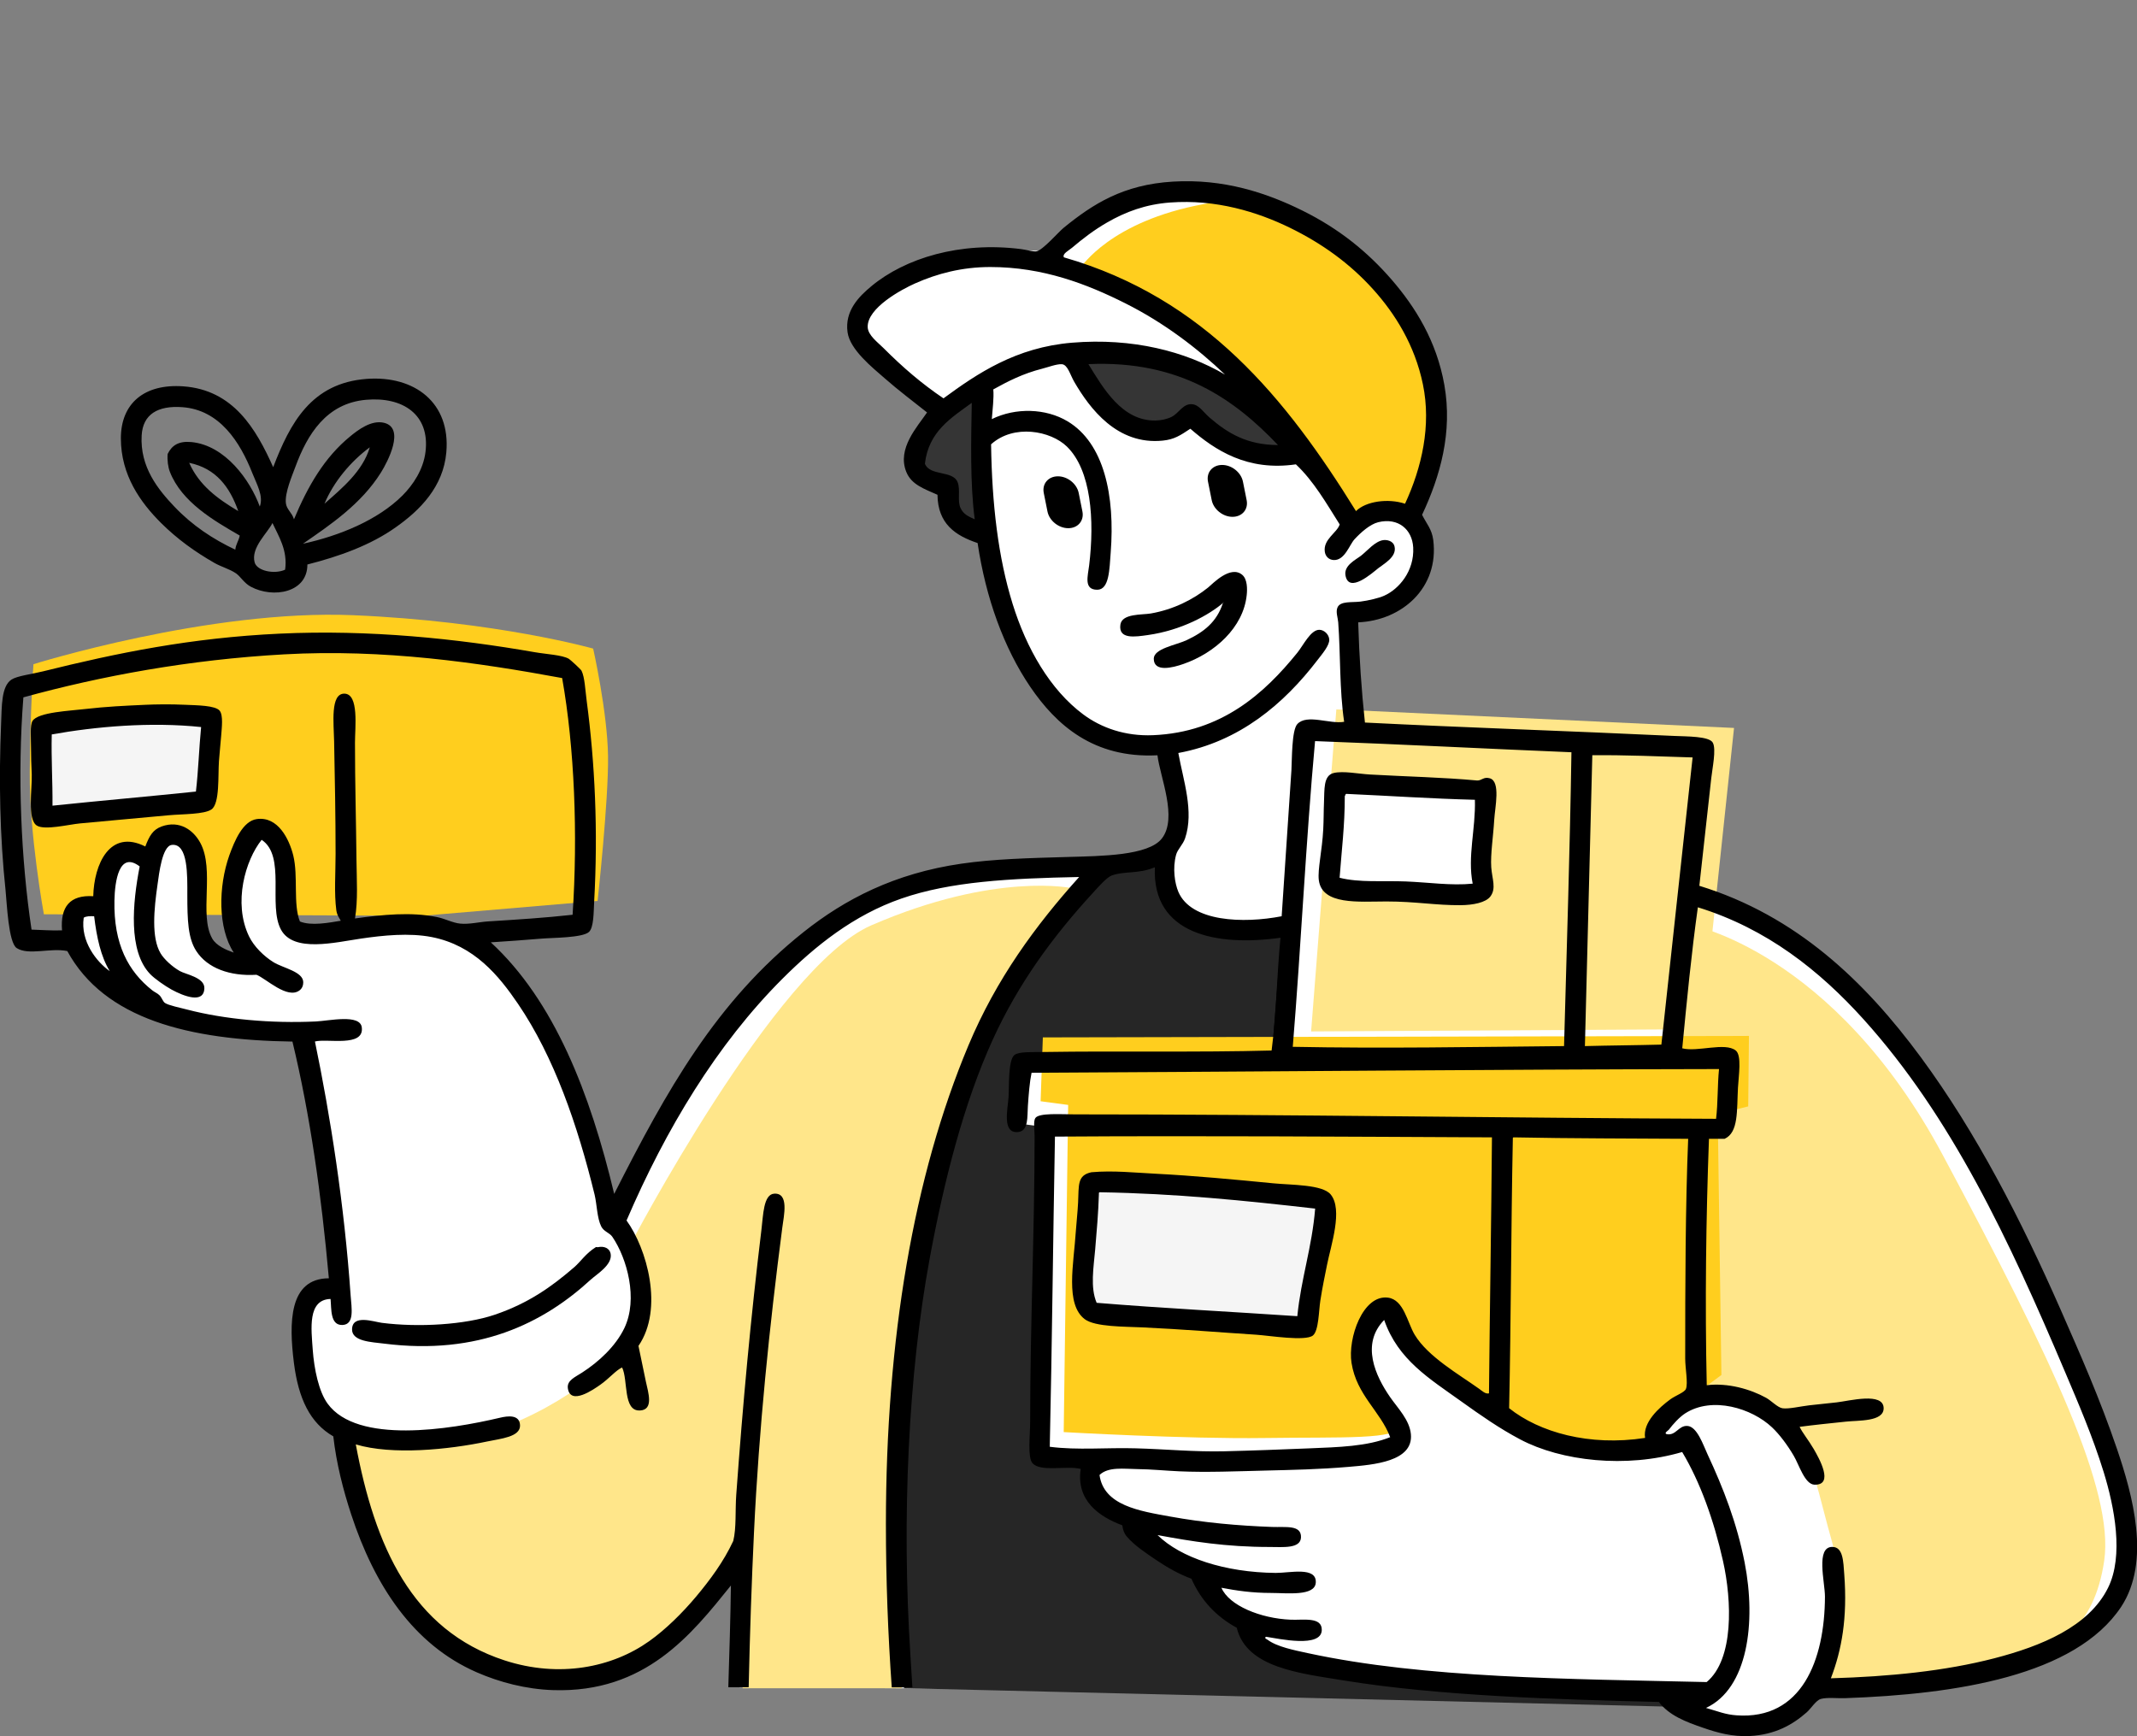 <?xml version="1.0" encoding="UTF-8"?> <svg xmlns="http://www.w3.org/2000/svg" width="144" height="117" viewBox="0 0 144 117" fill="none"><rect x="0" y="0" width="144" height="117" fill="#808080" stroke="none"/> <g clip-path="url(#clip0)"> <path fill-rule="evenodd" clip-rule="evenodd" d="M28.499 61.711L2.957 61.611C2.957 61.611 1.97 56.233 2.005 52.01C2.04 47.787 2.254 44.759 2.254 44.759C2.254 44.759 14.105 41.049 23.79 41.457C33.476 41.865 39.97 43.708 39.97 43.708C39.97 43.708 40.932 47.986 40.972 50.959C41.012 53.932 40.269 60.71 40.269 60.71L28.499 61.711Z" fill="#FFCE1E"></path> <path fill-rule="evenodd" clip-rule="evenodd" d="M20.483 62.96C19.485 62.786 18.951 61.929 19.031 60.012C19.111 58.09 18.592 55.649 17.63 55.963C16.667 56.277 15.659 57.079 15.575 59.215C15.43 62.761 16.926 64.718 16.926 64.718C16.926 64.718 14.079 65.36 13.52 63.667C12.961 61.979 13.764 58.343 13.021 57.218C12.502 56.436 11.605 55.843 11.221 56.217C10.832 56.59 10.318 57.816 10.318 57.816C10.318 57.816 8.961 56.675 8.014 57.666C7.066 58.657 7.061 60.868 7.061 60.868C7.061 60.868 5.041 60.505 4.956 61.869C4.872 63.234 4.877 66.785 9.515 67.92C14.153 69.055 20.283 69.718 20.283 69.718C20.283 69.718 21.236 75.046 21.834 78.517C22.438 81.993 22.737 87.018 22.737 87.018C22.737 87.018 20.672 86.231 20.582 88.119C20.492 90.006 20.268 93.906 21.635 95.121C23.001 96.331 23.186 96.62 23.186 96.62C23.186 96.62 25.181 113.766 37.46 113.323C46.502 112.994 50.034 105.32 50.034 105.32L49.834 113.711L99.57 113.97L113.091 114.119C113.091 114.119 114.233 116.495 117.5 116.52C120.767 116.545 122.557 113.671 122.557 113.671C122.557 113.671 131.261 113.582 136.732 111.57C142.203 109.558 144.069 107.128 143.041 102.516C142.014 97.909 135.161 80.763 129.62 72.761C122.542 62.547 114.293 60.311 114.293 60.311L114.946 50.609L91.106 49.16L91.006 41.511C91.006 41.511 95.475 40.769 95.714 38.259C95.954 35.749 95.066 34.908 95.066 34.908C95.066 34.908 98.333 28.379 96.069 23.503C93.804 18.633 86.248 11.432 78.637 12.901C71.031 14.37 70.822 16.95 70.822 16.95C70.822 16.95 67.37 16.606 64.413 17.547C61.45 18.494 56.861 20.53 57.899 22.298C58.941 24.066 63.211 27.597 63.211 27.597C63.211 27.597 60.582 29.828 61.709 31.297C62.832 32.766 63.615 32.995 63.615 32.995C63.615 32.995 62.961 34.056 64.468 34.947C65.974 35.834 66.472 36.297 66.472 36.297C66.472 36.297 68.463 46.098 73.086 49.001C75.605 50.585 78.747 50.4 78.747 50.4C78.747 50.4 80.034 56.73 78.298 57.402C76.557 58.075 64.443 58.199 58.966 60.704C47.749 65.833 41.236 81.859 41.236 81.859C41.236 81.859 38.348 71.247 36.577 68.806C34.807 66.366 33.206 63.617 31.166 62.905C29.131 62.193 23.45 62.691 22.652 62.756C21.839 62.825 21.48 63.134 20.483 62.96Z" fill="white"></path> <path fill-rule="evenodd" clip-rule="evenodd" d="M114.744 93.808L114.395 76.806L116.549 75.905V71.353L113.043 71.154L113.846 62.305C113.846 62.305 123.532 64.038 130.923 77.857C138.32 91.677 142.464 100.486 141.791 105.163C141.118 109.834 138.42 111.343 135.382 112.115C132.345 112.887 122.659 113.763 122.659 113.763C122.659 113.763 124.784 108.609 123.412 103.763C122.04 98.918 122.225 97.309 118.255 94.56C116.993 93.689 114.744 93.808 114.744 93.808Z" fill="#FFE68A"></path> <path fill-rule="evenodd" clip-rule="evenodd" d="M23.193 96.662C23.193 96.662 29.188 98.046 34.211 96.064C39.233 94.082 42.176 90.765 42.176 90.765C42.176 90.765 44.266 88.604 43.278 86.263C42.286 83.923 42.425 83.963 42.425 83.963C42.425 83.963 52.246 65.163 58.705 62.359C67.114 58.709 72.276 59.859 72.276 59.859C72.276 59.859 64.51 71.528 62.51 81.562C60.091 93.684 60.76 113.768 60.76 113.768H50.041L49.941 105.367C49.941 105.367 45.532 111.9 41.178 112.767C36.824 113.638 28.655 112.662 25.552 105.466C22.44 98.27 23.193 96.662 23.193 96.662Z" fill="#FFE68A"></path> <path fill-rule="evenodd" clip-rule="evenodd" d="M60.923 113.763C60.923 113.763 59.018 87.538 64.21 75.407C69.402 63.276 73.726 58.754 73.726 58.754L78.285 57.703C78.285 57.703 76.879 61.084 80.689 62.105C86.649 63.704 95.412 59.307 95.412 59.307L99.921 59.954L98.619 93.36C98.619 93.36 95.602 92.772 94.963 90.91C94.325 89.047 94.41 87.07 93.263 88.061C92.11 89.047 90.589 89.774 92.061 92.11C93.532 94.451 94.973 96.383 94.165 97.01C93.357 97.638 88.225 98.3 84.05 98.41C79.876 98.519 74.988 97.902 74.285 98.609C73.577 99.316 73.497 100.466 74.135 101.109C74.774 101.756 76.24 102.06 76.24 102.06C76.24 102.06 75.736 103.434 77.143 104.211C78.549 104.988 80.4 105.561 80.4 105.561C80.4 105.561 81.128 106.637 81.701 107.359C82.275 108.086 83.203 108.808 83.203 108.808C83.203 108.808 83.906 108.529 84.155 109.455C84.405 110.382 85.257 111.104 85.257 111.104C85.257 111.104 89.956 112.707 93.522 113.006C97.088 113.305 112.854 114.007 112.854 114.007L112.504 115.008L60.923 113.763Z" fill="#262626"></path> <path fill-rule="evenodd" clip-rule="evenodd" d="M82.353 31.332C83.001 31.332 83.63 31.835 83.755 32.458L84.004 33.703C84.129 34.325 83.7 34.828 83.051 34.828C82.403 34.828 81.775 34.325 81.65 33.703L81.4 32.458C81.276 31.835 81.705 31.332 82.353 31.332Z" fill="black"></path> <path fill-rule="evenodd" clip-rule="evenodd" d="M71.287 32.098C71.935 32.098 72.564 32.601 72.688 33.223L72.938 34.468C73.062 35.091 72.633 35.594 71.985 35.594C71.337 35.594 70.708 35.091 70.583 34.468L70.334 33.223C70.209 32.601 70.638 32.098 71.287 32.098Z" fill="black"></path> <path fill-rule="evenodd" clip-rule="evenodd" d="M96.365 24.102C94.414 19.336 87.776 12.533 81.138 13.748C74.763 14.919 72.878 18.021 72.823 18.001C72.823 18.001 72.634 17.956 72.305 17.892C75.192 19.127 77.921 20.501 80.529 22.473C82.23 23.673 83.382 25.123 84.838 26.622C85.188 27.02 85.691 27.274 85.99 27.772C86.739 28.952 87.981 30.038 88.31 31.298C90.19 33.589 90.953 35.202 90.953 35.202C90.953 35.202 92.479 34.326 93.357 34.4C94.235 34.475 94.659 35.102 94.659 35.102C94.659 35.102 98.31 28.868 96.365 24.102Z" fill="#FFCE1E"></path> <path fill-rule="evenodd" clip-rule="evenodd" d="M72.375 24.051C72.375 24.051 75.138 28.772 77.632 28.951C80.126 29.131 80.485 27.901 80.485 27.901C80.485 27.901 81.273 29.2 83.542 30.102C85.806 31.003 87.497 30.804 87.497 30.804C87.497 30.804 84.819 26.402 81.238 25.201C77.657 24.001 72.375 24.051 72.375 24.051Z" fill="#353535"></path> <path fill-rule="evenodd" clip-rule="evenodd" d="M66.212 26.152C66.212 26.152 65.922 28.782 65.862 30.854C65.803 32.925 66.112 36.202 66.112 36.202C66.112 36.202 64.391 35.694 64.107 34.803C63.822 33.911 63.808 33.254 63.808 33.254C63.808 33.254 60.027 32.103 61.603 29.803C63.184 27.502 66.212 26.152 66.212 26.152Z" fill="#353535"></path> <path d="M86.295 71.584C86.135 71.584 85.98 71.519 85.871 71.4C85.761 71.28 85.706 71.126 85.716 70.962L87.417 49.259C87.442 48.95 87.711 48.721 88.02 48.731L114.813 49.981C114.973 49.991 115.122 50.06 115.222 50.18C115.327 50.3 115.377 50.459 115.357 50.613L113.202 70.917C113.172 71.206 112.928 71.43 112.634 71.43L86.295 71.584C86.299 71.584 86.295 71.584 86.295 71.584ZM88.529 49.906L86.918 70.429L112.12 70.284L114.155 51.101L88.529 49.906Z" fill="black"></path> <path fill-rule="evenodd" clip-rule="evenodd" d="M68.613 75.71L70.469 75.959L70.169 98.015C70.169 98.015 78.439 98.488 83.691 98.414C88.942 98.339 94.294 98.135 94.309 97.164C94.324 96.192 91.092 92.816 92.005 90.411C92.918 88.01 93.242 87.986 93.805 88.762C94.374 89.539 97.845 93.548 101.416 95.416C104.987 97.283 108.03 97.642 108.977 97.617C109.93 97.592 111.182 97.517 111.182 97.517C111.182 97.517 111.207 95.525 112.384 95.017C113.561 94.509 114.489 94.166 114.489 94.166L114.239 76.561L116.294 76.063L116.344 71.312L68.763 71.412L68.613 75.71Z" fill="white"></path> <path fill-rule="evenodd" clip-rule="evenodd" d="M88.001 49.305L86.301 71.007L112.645 70.858L114.8 50.555L88.001 49.305Z" fill="white"></path> <path fill-rule="evenodd" clip-rule="evenodd" d="M90.048 47.805L88.348 69.507L114.692 69.358L116.846 49.055L90.048 47.805Z" fill="#FFE68A"></path> <path fill-rule="evenodd" clip-rule="evenodd" d="M70.121 74.211L71.977 74.46L71.677 96.506C71.677 96.506 79.947 96.979 85.198 96.905C90.45 96.83 94.301 97.039 94.316 96.063C94.331 95.092 91.099 92.816 92.011 90.411C92.924 88.01 93.248 87.986 93.812 88.763C94.38 89.539 97.852 93.548 101.423 95.416C104.994 97.283 108.036 97.642 108.984 97.617C109.937 97.592 111.188 97.517 111.188 97.517C111.188 97.517 111.213 95.525 112.39 95.017C113.567 94.509 115.996 92.657 115.996 92.657L115.747 75.062L117.802 74.559L117.852 69.809L70.271 69.908L70.121 74.211Z" fill="#FFCE1E"></path> <path fill-rule="evenodd" clip-rule="evenodd" d="M2.908 48.558C2.908 48.558 2.574 54.519 2.958 54.509C3.342 54.499 13.626 54.409 13.626 54.409L14.025 48.508L2.908 48.558Z" fill="#F5F5F5"></path> <path fill-rule="evenodd" clip-rule="evenodd" d="M73.527 79.711C73.527 79.711 72.913 88.018 73.726 88.411C74.539 88.804 88 89.163 88 89.163L89.402 80.911L73.527 79.711Z" fill="#F5F5F5"></path> <path fill-rule="evenodd" clip-rule="evenodd" d="M90.049 53.004L89.949 60.006L99.864 59.807L100.263 53.457L90.049 53.004Z" fill="white"></path> <path fill-rule="evenodd" clip-rule="evenodd" d="M142.653 97.645C141.486 94.218 140.17 91.255 138.848 88.242C136.19 82.202 133.182 76.33 129.431 71.241C125.661 66.126 121.047 61.704 114.509 59.692C114.768 57.297 115.042 54.916 115.312 52.441C115.377 51.814 115.666 50.479 115.412 50.041C115.162 49.608 113.666 49.632 112.808 49.593C105.84 49.264 98.589 49.025 91.975 48.691C91.741 46.525 91.591 44.274 91.521 41.938C94.469 41.814 96.983 39.613 96.579 36.391C96.484 35.649 96.115 35.28 95.826 34.692C97.052 32.083 97.89 29.13 97.327 25.943C96.803 22.97 95.357 20.674 93.771 18.841C92.16 16.984 90.249 15.42 87.761 14.19C85.317 12.98 82.449 12.038 79.047 12.238C75.671 12.437 73.631 13.761 71.686 15.34C71.322 15.634 70.254 16.879 69.831 16.939C69.631 16.969 69.167 16.834 68.828 16.789C64.688 16.256 60.983 17.402 58.713 19.289C57.885 19.977 56.908 20.948 57.112 22.392C57.277 23.572 58.798 24.777 59.616 25.494C60.589 26.346 61.481 27.008 62.469 27.795C61.8 28.776 60.439 30.23 61.067 31.794C61.411 32.661 62.274 32.94 63.172 33.343C63.192 35.305 64.389 36.097 65.875 36.595C66.424 40.295 67.651 43.681 69.431 46.296C71.167 48.841 73.681 51.117 77.995 50.897C78.165 52.356 79.372 55.105 78.294 56.5C77.392 57.67 74.195 57.685 71.935 57.75C69.337 57.825 66.958 57.884 64.773 58.203C60.279 58.855 56.938 60.593 54.155 62.804C48.244 67.501 44.898 73.522 41.387 80.454C39.771 73.681 37.352 67.446 33.072 63.502C34.299 63.422 35.227 63.357 36.479 63.253C37.232 63.188 39.247 63.203 39.686 62.804C40.015 62.501 40 61.465 40.035 60.803C40.309 55.947 40.085 51.39 39.536 47.252C39.437 46.52 39.407 45.648 39.187 45.2C39.137 45.101 38.439 44.463 38.334 44.398C37.895 44.135 36.798 44.085 36.03 43.95C30.818 43.039 24.878 42.416 18.853 42.7C12.868 42.979 7.895 44 2.883 45.245C2.095 45.439 1.172 45.544 0.778 45.793C0.075 46.246 0.125 47.635 0.075 48.741C-0.085 52.571 -0.01 56.365 0.374 59.991C0.464 60.842 0.564 63.527 1.127 63.89C1.925 64.403 3.397 63.855 4.534 64.089C7.037 68.676 12.713 70.09 19.706 70.19C20.898 75.135 21.656 80.508 22.16 86.141C19.446 86.151 19.471 89.174 19.805 91.843C20.11 94.253 20.893 95.892 22.459 96.793C22.668 98.631 23.127 100.413 23.661 102.042C25.232 106.838 27.845 110.827 32.125 112.694C33.651 113.361 35.441 113.835 37.282 113.894C43.491 114.088 46.594 110.144 49.252 106.843C49.222 109.123 49.147 111.404 49.077 113.7H50.449C50.529 110.055 50.653 106.474 50.808 103.242C51.142 96.25 51.845 89.423 52.713 82.739C52.823 81.898 53.182 80.374 52.165 80.439C51.441 80.489 51.431 81.888 51.312 82.839C50.584 88.84 50.06 94.537 49.611 100.742C49.536 101.788 49.626 102.968 49.411 103.84C48.758 105.244 47.845 106.469 46.908 107.59C45.985 108.69 44.868 109.796 43.756 110.588C41.267 112.365 37.696 113.097 33.99 111.887C27.751 109.846 25.252 104.188 23.975 97.336C26.429 98.068 30.2 97.694 32.838 97.137C33.716 96.947 35.082 96.843 35.042 96.036C35.008 95.304 34.2 95.418 33.691 95.538C30.299 96.34 24.07 97.336 22.075 94.587C21.486 93.78 21.167 92.276 21.072 90.936C20.978 89.567 20.708 87.575 22.274 87.535C22.339 88.207 22.239 89.318 23.077 89.288C23.9 89.253 23.691 88.168 23.626 87.286C23.207 81.206 22.249 75.13 21.222 70.185C22.035 69.966 24.549 70.593 24.379 69.234C24.264 68.312 22.165 68.795 21.277 68.835C18.274 68.975 15.142 68.691 12.614 68.034C12.18 67.919 11.347 67.75 11.112 67.585C10.978 67.491 10.908 67.242 10.763 67.087C10.618 66.933 10.419 66.863 10.264 66.739C8.648 65.464 7.651 63.631 7.711 60.688C7.736 59.403 8.02 57.322 9.412 58.387C8.933 60.852 8.628 64.084 10.115 65.638C10.404 65.942 11.112 66.44 11.566 66.689C12.364 67.122 13.746 67.675 13.771 66.589C13.786 65.867 12.514 65.663 12.12 65.439C11.601 65.145 11.052 64.637 10.818 64.239C10.19 63.183 10.374 61.266 10.618 59.587C10.718 58.88 10.928 57.018 11.571 56.938C12.688 56.799 12.623 59.045 12.623 60.29C12.623 62.023 12.668 63.233 13.227 64.089C13.97 65.235 15.476 65.797 17.282 65.688C17.925 65.937 19.357 67.361 20.185 66.739C20.374 66.594 20.434 66.39 20.434 66.191C20.429 65.474 19.077 65.24 18.429 64.841C17.786 64.443 17.107 63.781 16.778 63.093C15.696 60.837 16.534 57.964 17.631 56.594C19.282 57.69 18.05 61.007 18.933 62.645C19.776 64.214 22.589 63.502 24.339 63.248C25.811 63.034 27.571 62.849 29.097 63.148C31.96 63.711 33.616 65.753 34.908 67.65C37.332 71.211 38.918 75.807 40.065 80.498C40.224 81.156 40.23 82.087 40.514 82.65C40.698 83.008 41.067 83.058 41.267 83.352C42.254 84.806 43.013 87.535 42.07 89.502C41.491 90.707 40.359 91.768 39.217 92.5C38.743 92.809 38.195 93.023 38.264 93.551C38.429 94.736 40.005 93.631 40.469 93.302C41.077 92.869 41.516 92.326 41.92 92.152C42.334 92.988 41.965 95.11 43.122 95.05C44.065 95.005 43.686 93.855 43.521 93.098C43.337 92.221 43.182 91.459 43.023 90.698C44.748 88.183 43.576 84.114 42.219 82.246C44.863 76.091 48.309 70.364 52.733 65.947C54.933 63.751 57.511 61.669 60.748 60.549C64.05 59.403 68.025 59.194 72.718 59.099C69.771 62.376 67.132 65.977 65.257 70.449C61.556 79.273 59.696 90.249 59.696 102.699C59.696 106.464 59.836 110.129 60.09 113.71H61.481C61.431 112.958 61.392 112.236 61.347 111.549C60.753 102.276 61.207 92.605 62.648 84.796C63.606 79.612 64.933 74.358 66.903 70.045C68.648 66.226 70.968 63.083 73.666 60.145C73.98 59.802 74.579 59.114 74.918 58.995C75.816 58.681 76.708 58.91 77.82 58.442C77.621 62.969 81.985 63.795 86.284 63.193C86.04 65.683 86.005 68.377 85.686 70.792C80.653 70.927 75.446 70.812 70.314 70.892C69.551 70.902 68.653 70.862 68.359 71.091C67.915 71.445 68.01 73.267 67.96 73.94C67.9 74.776 67.526 76.345 68.559 76.29C69.332 76.251 69.212 75.235 69.262 74.542C69.317 73.731 69.382 72.909 69.511 72.291C84.928 72.217 100.539 72.067 115.835 72.042C115.726 73.113 115.766 74.338 115.636 75.394C101.521 75.339 86.693 75.095 72.419 75.095C71.491 75.095 70.01 74.981 69.766 75.344C69.621 75.558 69.716 76.101 69.716 76.594C69.711 83.143 69.416 89.323 69.416 95.792C69.416 96.733 69.232 98.192 69.566 98.591C70.105 99.223 71.87 98.745 72.823 98.989C72.504 101.126 74.065 102.206 75.626 102.789C75.661 103.078 75.746 103.327 75.925 103.541C76.444 104.153 77.247 104.676 77.93 105.139C78.668 105.642 79.451 106.076 80.284 106.389C80.933 107.859 81.965 108.944 83.337 109.691C83.99 112.395 87.596 112.759 90.549 113.242C96.973 114.288 104.983 114.527 111.781 114.691C112.474 115.602 113.576 116.026 114.783 116.439C115.746 116.773 116.738 117.042 117.89 116.987C119.606 116.907 120.798 116.225 121.746 115.388C122.05 115.119 122.369 114.577 122.698 114.487C123.137 114.372 123.781 114.452 124.299 114.437C131.83 114.178 139.84 112.923 142.928 108.287C144.953 105.219 143.701 100.732 142.653 97.645ZM5.641 61.843C5.801 61.734 6.065 61.734 6.344 61.744C6.514 63.158 6.793 64.463 7.397 65.444C6.499 64.811 5.412 63.432 5.641 61.843ZM32.883 62.092C32.279 62.132 31.626 62.297 31.027 62.242C30.509 62.197 29.985 61.903 29.427 61.794C27.691 61.445 25.8 61.634 23.92 61.893C24.13 60.678 24.035 59.279 24.02 57.944C23.995 55.33 23.92 52.79 23.92 50.046C23.92 49.02 24.2 46.774 23.217 46.744C22.239 46.714 22.494 48.761 22.514 49.946C22.564 52.451 22.613 55.026 22.613 57.546C22.613 58.831 22.509 60.185 22.663 61.345C22.713 61.699 22.893 61.903 22.963 62.047C22.18 62.177 20.973 62.411 20.209 62.097C19.741 60.937 20.105 59.045 19.761 57.645C19.486 56.545 18.733 55.001 17.307 55.195C16.364 55.325 15.806 56.659 15.451 57.645C14.708 59.747 14.673 62.545 15.751 64.194C15.242 64.015 14.574 63.731 14.299 63.243C13.402 61.659 14.484 58.611 13.496 56.794C13.037 55.947 12.11 55.255 10.893 55.693C10.304 55.907 10.065 56.325 9.791 57.043C7.397 55.837 6.334 58.243 6.284 60.394C4.718 60.295 4.055 61.101 4.18 62.695C3.451 62.72 2.803 62.665 2.125 62.645C1.417 57.939 1.162 52.222 1.576 46.993C6.793 45.559 12.718 44.453 19.152 44.095C25.86 43.721 32.209 44.647 37.88 45.693C38.713 50.389 38.943 56.226 38.584 61.644C36.653 61.858 34.923 61.963 32.883 62.092ZM72.239 16.695C72.958 16.087 73.711 15.505 74.594 14.997C75.835 14.279 77.197 13.767 78.848 13.647C81.935 13.418 84.728 14.279 86.913 15.345C89.112 16.421 90.963 17.765 92.524 19.494C94.005 21.137 95.332 23.248 95.88 25.893C96.459 28.677 95.805 31.51 94.678 33.945C93.541 33.567 92.035 33.776 91.372 34.443C86.683 26.874 81.212 20.086 71.691 17.342C71.561 17.103 72.025 16.879 72.239 16.695ZM86.115 29.991C84.045 29.981 82.758 29.219 81.506 28.139C81.082 27.775 80.793 27.262 80.304 27.237C79.706 27.207 79.441 27.84 78.953 28.089C78.618 28.253 78.234 28.333 77.85 28.338C75.611 28.368 74.344 26.172 73.342 24.538C79.536 24.259 83.222 26.949 86.115 29.991ZM64.728 34.244C64.489 33.726 64.738 33.049 64.529 32.496C64.219 31.68 62.653 32.103 62.324 31.246C62.574 29.08 64.08 28.169 65.481 27.148C65.441 29.543 65.357 32.556 65.681 34.996C65.232 34.797 64.913 34.638 64.728 34.244ZM63.576 26.844C62.115 25.858 60.838 24.762 59.521 23.443C59.147 23.069 58.489 22.596 58.469 22.043C58.429 20.748 60.763 19.498 61.671 19.095C63.147 18.438 64.823 17.994 66.728 17.994C70.289 17.994 73.252 19.145 75.84 20.445C78.449 21.754 80.723 23.497 82.549 25.245C79.87 23.677 76.324 22.755 72.234 23.094C68.459 23.408 65.86 25.166 63.576 26.844ZM86.364 61.744C83.771 62.247 80.264 62.127 79.401 60.095C79.167 59.538 78.998 58.527 79.252 57.595C79.357 57.222 79.706 56.928 79.855 56.495C80.474 54.677 79.731 52.581 79.401 50.743C83.531 49.981 86.519 47.426 88.768 44.493C89.082 44.085 89.596 43.492 89.571 43.094C89.546 42.73 89.212 42.451 88.918 42.441C88.324 42.421 87.831 43.477 87.416 43.99C85.202 46.724 82.319 49.349 77.701 49.543C75.82 49.623 74.204 49.045 72.993 48.143C70.753 46.475 69.167 43.696 68.234 40.693C67.262 37.566 66.843 34 66.783 29.942C68.324 28.552 70.803 29.035 71.89 30.091C73.531 31.684 73.761 35.041 73.392 38.094C73.307 38.811 73.007 39.747 73.94 39.742C74.753 39.737 74.758 38.348 74.843 37.242C75.142 33.398 74.399 29.867 71.94 28.393C70.474 27.511 68.434 27.456 66.833 28.243C66.878 27.586 66.983 26.844 66.933 26.241C67.91 25.699 68.923 25.176 70.239 24.842C70.629 24.742 71.187 24.528 71.541 24.543C71.945 24.558 72.105 25.25 72.394 25.743C73.431 27.521 75.277 30.006 78.354 29.692C79.127 29.613 79.521 29.349 80.21 28.891C81.875 30.34 84.055 31.769 87.322 31.291C88.524 32.422 89.372 33.911 90.274 35.34C90.1 35.903 89.147 36.341 89.272 37.187C89.317 37.481 89.521 37.72 89.87 37.74C90.614 37.775 90.933 36.709 91.272 36.341C91.686 35.893 92.309 35.33 92.873 35.19C94.225 34.862 95.162 35.684 95.227 36.889C95.312 38.492 94.259 39.702 93.277 40.141C92.903 40.31 92.195 40.474 91.676 40.539C91.102 40.614 90.319 40.484 90.125 40.937C89.995 41.241 90.15 41.62 90.175 41.938C90.334 44.115 90.254 46.485 90.574 48.641C89.596 48.811 88.075 48.094 87.421 48.791C87.032 49.209 87.062 51.226 87.022 51.893C86.798 55.21 86.569 58.741 86.364 61.744ZM105.392 70.494C99.367 70.553 93.157 70.663 87.112 70.543C87.671 63.736 87.995 56.689 88.614 49.941C94.404 50.155 100.115 50.454 105.89 50.693C105.791 57.157 105.571 63.94 105.392 70.494ZM106.798 70.494C106.963 63.955 107.132 57.426 107.297 50.892C109.551 50.872 111.791 50.972 114.055 51.042C113.347 57.486 112.653 63.94 111.95 70.394C110.244 70.439 108.504 70.449 106.798 70.494ZM101.99 76.644C105.865 76.724 109.83 76.714 113.756 76.743C113.571 81.265 113.556 86.509 113.556 91.544C113.556 92.211 113.756 93.202 113.606 93.596C113.516 93.83 112.908 94.039 112.554 94.298C111.801 94.851 110.683 95.852 110.853 96.898C107.092 97.48 103.726 96.519 101.691 94.896C101.82 88.91 101.82 82.789 101.94 76.793C101.935 76.724 101.93 76.654 101.99 76.644ZM70.738 97.495C70.893 90.568 70.958 83.551 71.087 76.594C80.913 76.529 90.708 76.599 100.534 76.644C100.489 82.416 100.389 88.133 100.334 93.895C100.095 93.959 99.865 93.725 99.681 93.596C98.309 92.615 96.215 91.424 95.327 89.945C94.828 89.114 94.599 87.585 93.526 87.445C91.831 87.231 90.808 90.18 91.072 91.848C91.416 94.019 93.013 95.09 93.676 96.848C92.115 97.475 90.185 97.52 88.269 97.6C86.354 97.679 84.379 97.754 82.509 97.799C80.529 97.849 78.529 97.654 76.549 97.6C74.574 97.54 72.624 97.739 70.738 97.495ZM88.115 111.399C87.222 111.205 86.045 110.976 85.412 110.498C85.382 110.473 85.147 110.388 85.312 110.299C86.215 110.438 89.032 111.061 89.067 109.851C89.092 108.929 87.805 109.188 86.963 109.148C84.943 109.064 82.818 108.197 82.304 106.997C83.312 107.186 84.334 107.346 85.661 107.346C86.713 107.346 88.614 107.585 88.663 106.643C88.723 105.553 86.908 106.001 85.96 105.996C82.539 105.961 79.561 104.98 78 103.446C80.324 103.875 82.599 104.248 85.561 104.248C86.439 104.248 87.636 104.378 87.666 103.601C87.696 102.739 86.629 102.933 85.711 102.898C83.416 102.814 81.122 102.61 78.848 102.196C76.783 101.823 74.374 101.454 74.09 99.397C74.683 98.825 75.731 98.989 76.643 98.999C77.571 99.009 78.564 99.109 79.446 99.148C81.332 99.233 83.377 99.144 85.257 99.099C87.077 99.054 88.883 99.019 90.868 98.85C92.574 98.705 95.242 98.491 95.072 96.649C94.983 95.687 94.2 94.91 93.671 94.149C92.688 92.729 91.681 90.578 93.272 88.95C94.204 91.639 96.319 92.899 98.479 94.447C99.786 95.384 101.042 96.26 102.434 96.997C105.207 98.466 109.571 98.959 113.352 97.849C114.554 99.851 115.486 102.43 116.105 105.199C116.703 107.873 116.848 111.808 115.003 113.351C105.771 113.137 96.005 113.107 88.115 111.399ZM142.05 106.997C140.753 109.616 137.561 110.926 134.389 111.748C131.067 112.609 127.317 112.983 123.372 113.097C124.105 111.185 124.494 109.034 124.274 106.096C124.21 105.234 124.205 104.248 123.471 104.243C122.334 104.238 122.973 106.604 122.973 107.595C122.958 111.872 121.412 115.911 117.013 115.592C116.244 115.538 115.791 115.329 114.958 115.094C117.766 113.79 118.354 109.353 117.561 105.294C117.037 102.625 116.13 100.294 115.057 97.993C114.763 97.361 114.359 96.136 113.706 96.091C113.102 96.051 112.933 96.768 112.304 96.644C112.105 96.569 112.404 96.409 112.454 96.345C112.723 95.986 113.167 95.493 113.556 95.244C115.377 94.074 118.05 94.896 119.416 96.195C119.91 96.663 120.439 97.366 120.868 98.098C121.227 98.7 121.611 100.03 122.269 100.05C123.616 100.09 122.569 98.257 122.219 97.65C121.865 97.042 121.446 96.544 121.267 96.151C122.259 96.021 123.237 95.921 124.374 95.802C125.227 95.707 126.928 95.817 126.928 94.901C126.928 93.79 124.604 94.408 123.771 94.502C123.182 94.567 122.529 94.632 121.92 94.701C121.322 94.771 120.534 94.96 120.115 94.901C119.791 94.856 119.367 94.398 119.013 94.198C117.96 93.616 116.439 93.172 115.008 93.347C114.883 87.839 114.958 82.097 115.157 76.743H116.21C117.162 76.315 117.027 74.831 117.112 73.292C117.157 72.471 117.377 71.126 116.963 70.792C116.239 70.215 114.379 70.912 113.357 70.643C113.666 67.436 113.975 64.229 114.409 61.141C119.062 62.58 122.609 65.404 125.576 68.691C131.481 75.24 135.377 83.541 139.147 92.441C140.03 94.522 141.008 96.788 141.751 99.188C142.479 101.549 143.122 104.836 142.05 106.997Z" fill="black"></path> <path fill-rule="evenodd" clip-rule="evenodd" d="M20.713 38.041C20.718 39.949 18.399 40.337 16.908 39.541C16.444 39.297 16.209 38.848 15.905 38.639C15.466 38.34 14.903 38.196 14.454 37.937C13.147 37.19 11.95 36.333 10.848 35.238C9.471 33.863 8.145 32.026 8.145 29.536C8.145 27.195 9.711 25.846 12.349 26.035C15.721 26.274 17.257 28.903 18.409 31.483C19.546 28.51 20.982 25.806 24.718 25.532C27.925 25.298 30.369 27.125 30.075 30.482C29.875 32.793 28.314 34.376 26.668 35.532C24.968 36.742 22.863 37.494 20.713 38.041ZM27.122 33.39C27.83 32.678 28.529 31.647 28.673 30.442C28.977 27.937 27.142 26.722 24.668 26.941C21.99 27.175 20.708 29.277 19.91 31.443C19.666 32.105 19.192 33.196 19.262 33.893C19.302 34.326 19.681 34.545 19.81 34.994C20.728 32.798 21.845 30.831 23.616 29.391C24.105 28.993 25.007 28.286 25.87 28.49C27.322 28.834 26.13 31.104 25.671 31.841C24.339 33.973 22.249 35.372 20.414 36.642C22.863 36.109 25.456 35.053 27.122 33.39ZM17.007 31.891C16.174 29.78 14.803 27.628 12.299 27.439C10.628 27.315 9.626 27.922 9.546 29.341C9.421 31.478 10.663 32.997 11.751 34.142C12.973 35.427 14.359 36.333 15.855 37.041C15.895 36.662 16.09 36.443 16.154 36.089C14.429 35.093 12.244 33.843 11.446 31.792C11.322 31.473 11.262 31.005 11.297 30.591C11.586 30.004 12.045 29.71 12.898 29.79C15.177 30.009 16.858 32.359 17.506 34.137C17.77 33.42 17.292 32.613 17.007 31.891ZM21.865 33.943C23.062 32.887 24.444 31.752 24.918 30.143C23.626 31.099 22.479 32.474 21.865 33.943ZM16.055 34.441C15.486 32.827 14.563 31.562 12.748 31.189C13.416 32.708 14.683 33.629 16.055 34.441ZM17.157 37.892C17.312 38.485 18.509 38.714 19.212 38.39C19.396 37.07 18.768 36.134 18.359 35.243C18.05 35.9 16.893 36.891 17.157 37.892Z" fill="black"></path> <path fill-rule="evenodd" clip-rule="evenodd" d="M93.225 36.396C93.42 36.371 93.889 36.421 93.974 36.844C94.118 37.536 93.26 37.984 92.871 38.293C92.452 38.627 90.901 40.011 90.667 38.791C90.532 38.099 91.37 37.716 91.719 37.442C92.138 37.113 92.667 36.461 93.225 36.396Z" fill="black"></path> <path fill-rule="evenodd" clip-rule="evenodd" d="M82.459 40.593C81.467 41.454 79.597 42.475 77.352 42.794C76.504 42.913 75.352 43.107 75.497 42.092C75.606 41.33 76.963 41.444 77.552 41.34C79.068 41.075 80.4 40.403 81.407 39.592C81.706 39.347 82.913 38.058 83.711 38.74C84.06 39.039 84.05 39.701 84.01 40.09C83.786 42.301 81.836 44.014 79.751 44.741C79.028 44.995 77.751 45.324 77.746 44.392C77.746 43.705 79.222 43.481 79.951 43.142C81.138 42.59 81.99 41.907 82.404 40.642C82.4 40.602 82.429 40.597 82.459 40.593Z" fill="black"></path> <path fill-rule="evenodd" clip-rule="evenodd" d="M9.796 47.495C10.454 47.465 11.467 47.445 12.499 47.495C13.267 47.53 14.514 47.535 14.803 47.894C15.053 48.207 14.943 49.049 14.903 49.592C14.858 50.184 14.798 50.663 14.754 51.29C14.684 52.271 14.818 54.139 14.255 54.542C13.766 54.886 12.32 54.851 11.352 54.94C9.177 55.149 7.611 55.274 5.392 55.488C4.614 55.563 3.023 55.961 2.489 55.638C1.821 55.234 2.175 53.148 2.14 52.186C2.11 51.479 2.09 51.006 2.09 50.334C2.09 49.691 2.015 48.875 2.19 48.586C2.549 47.983 4.788 47.899 5.696 47.784C7.207 47.61 8.394 47.56 9.796 47.495ZM3.487 49.492C3.447 51.145 3.551 52.659 3.537 54.293C6.744 53.959 10 53.675 13.202 53.342C13.367 51.937 13.412 50.418 13.552 48.994C10.14 48.636 6.459 48.959 3.487 49.492Z" fill="black"></path> <path fill-rule="evenodd" clip-rule="evenodd" d="M99.534 52.596C99.859 52.606 99.963 52.327 100.387 52.447C101.135 52.656 100.736 54.409 100.687 55.246C100.622 56.376 100.427 57.561 100.487 58.448C100.542 59.225 100.836 59.852 100.437 60.4C100.123 60.833 99.235 60.992 98.432 60.998C96.756 61.013 95.41 60.748 93.425 60.748C91.569 60.748 89.076 61.013 88.866 59.299C88.781 58.587 89.091 57.327 89.165 55.898C89.2 55.256 89.19 54.628 89.215 54.095C89.255 53.214 89.16 52.268 89.864 52.093C90.512 51.934 91.525 52.148 92.317 52.193C94.761 52.332 97.225 52.382 99.534 52.596ZM90.617 53.647C90.622 55.604 90.402 57.332 90.268 59.15C91.584 59.489 93.235 59.339 94.727 59.399C96.253 59.459 97.784 59.693 99.235 59.548C98.876 57.716 99.44 55.883 99.385 53.896C96.437 53.821 93.609 53.627 90.722 53.498C90.647 53.508 90.662 53.607 90.617 53.647Z" fill="black"></path> <path fill-rule="evenodd" clip-rule="evenodd" d="M73.543 78.995C75.01 78.865 76.446 79.024 77.853 79.094C80.456 79.228 83.204 79.487 85.813 79.742C87.03 79.861 89.114 79.816 89.668 80.493C90.511 81.519 89.678 83.93 89.419 85.244C89.279 85.951 89.119 86.689 88.97 87.645C88.865 88.307 88.865 89.677 88.471 89.995C87.967 90.404 85.513 90 84.665 89.945C82.047 89.776 79.713 89.577 76.955 89.448C75.793 89.393 73.798 89.423 73.099 88.9C71.758 87.889 72.356 85.175 72.496 82.949C72.526 82.466 72.611 81.748 72.646 81.046C72.705 79.856 72.576 79.204 73.543 78.995ZM74.047 80.493C74.012 81.699 73.902 82.963 73.798 84.194C73.693 85.409 73.454 86.758 73.897 87.794C78.306 88.158 83.104 88.402 87.419 88.695C87.673 86.136 88.411 84.054 88.621 81.445C83.942 80.912 79.229 80.424 74.097 80.344C74.037 80.354 74.042 80.424 74.047 80.493Z" fill="black"></path> <path fill-rule="evenodd" clip-rule="evenodd" d="M40.296 84.044C40.7 83.954 41.084 84.114 41.149 84.492C41.279 85.234 40.211 85.862 39.797 86.24C36.615 89.163 32.246 91.35 25.877 90.543C25.039 90.438 23.723 90.398 23.723 89.592C23.728 88.546 25.189 89.074 25.728 89.143C28.211 89.462 31.344 89.273 33.339 88.596C35.638 87.814 37.194 86.688 38.695 85.394C39.144 85.005 39.463 84.472 40.147 84.044C40.176 84.024 40.256 84.054 40.296 84.044Z" fill="black"></path> </g> <defs> <clipPath id="clip0"> <rect width="144" height="117" fill="white"></rect> </clipPath> </defs> </svg> 